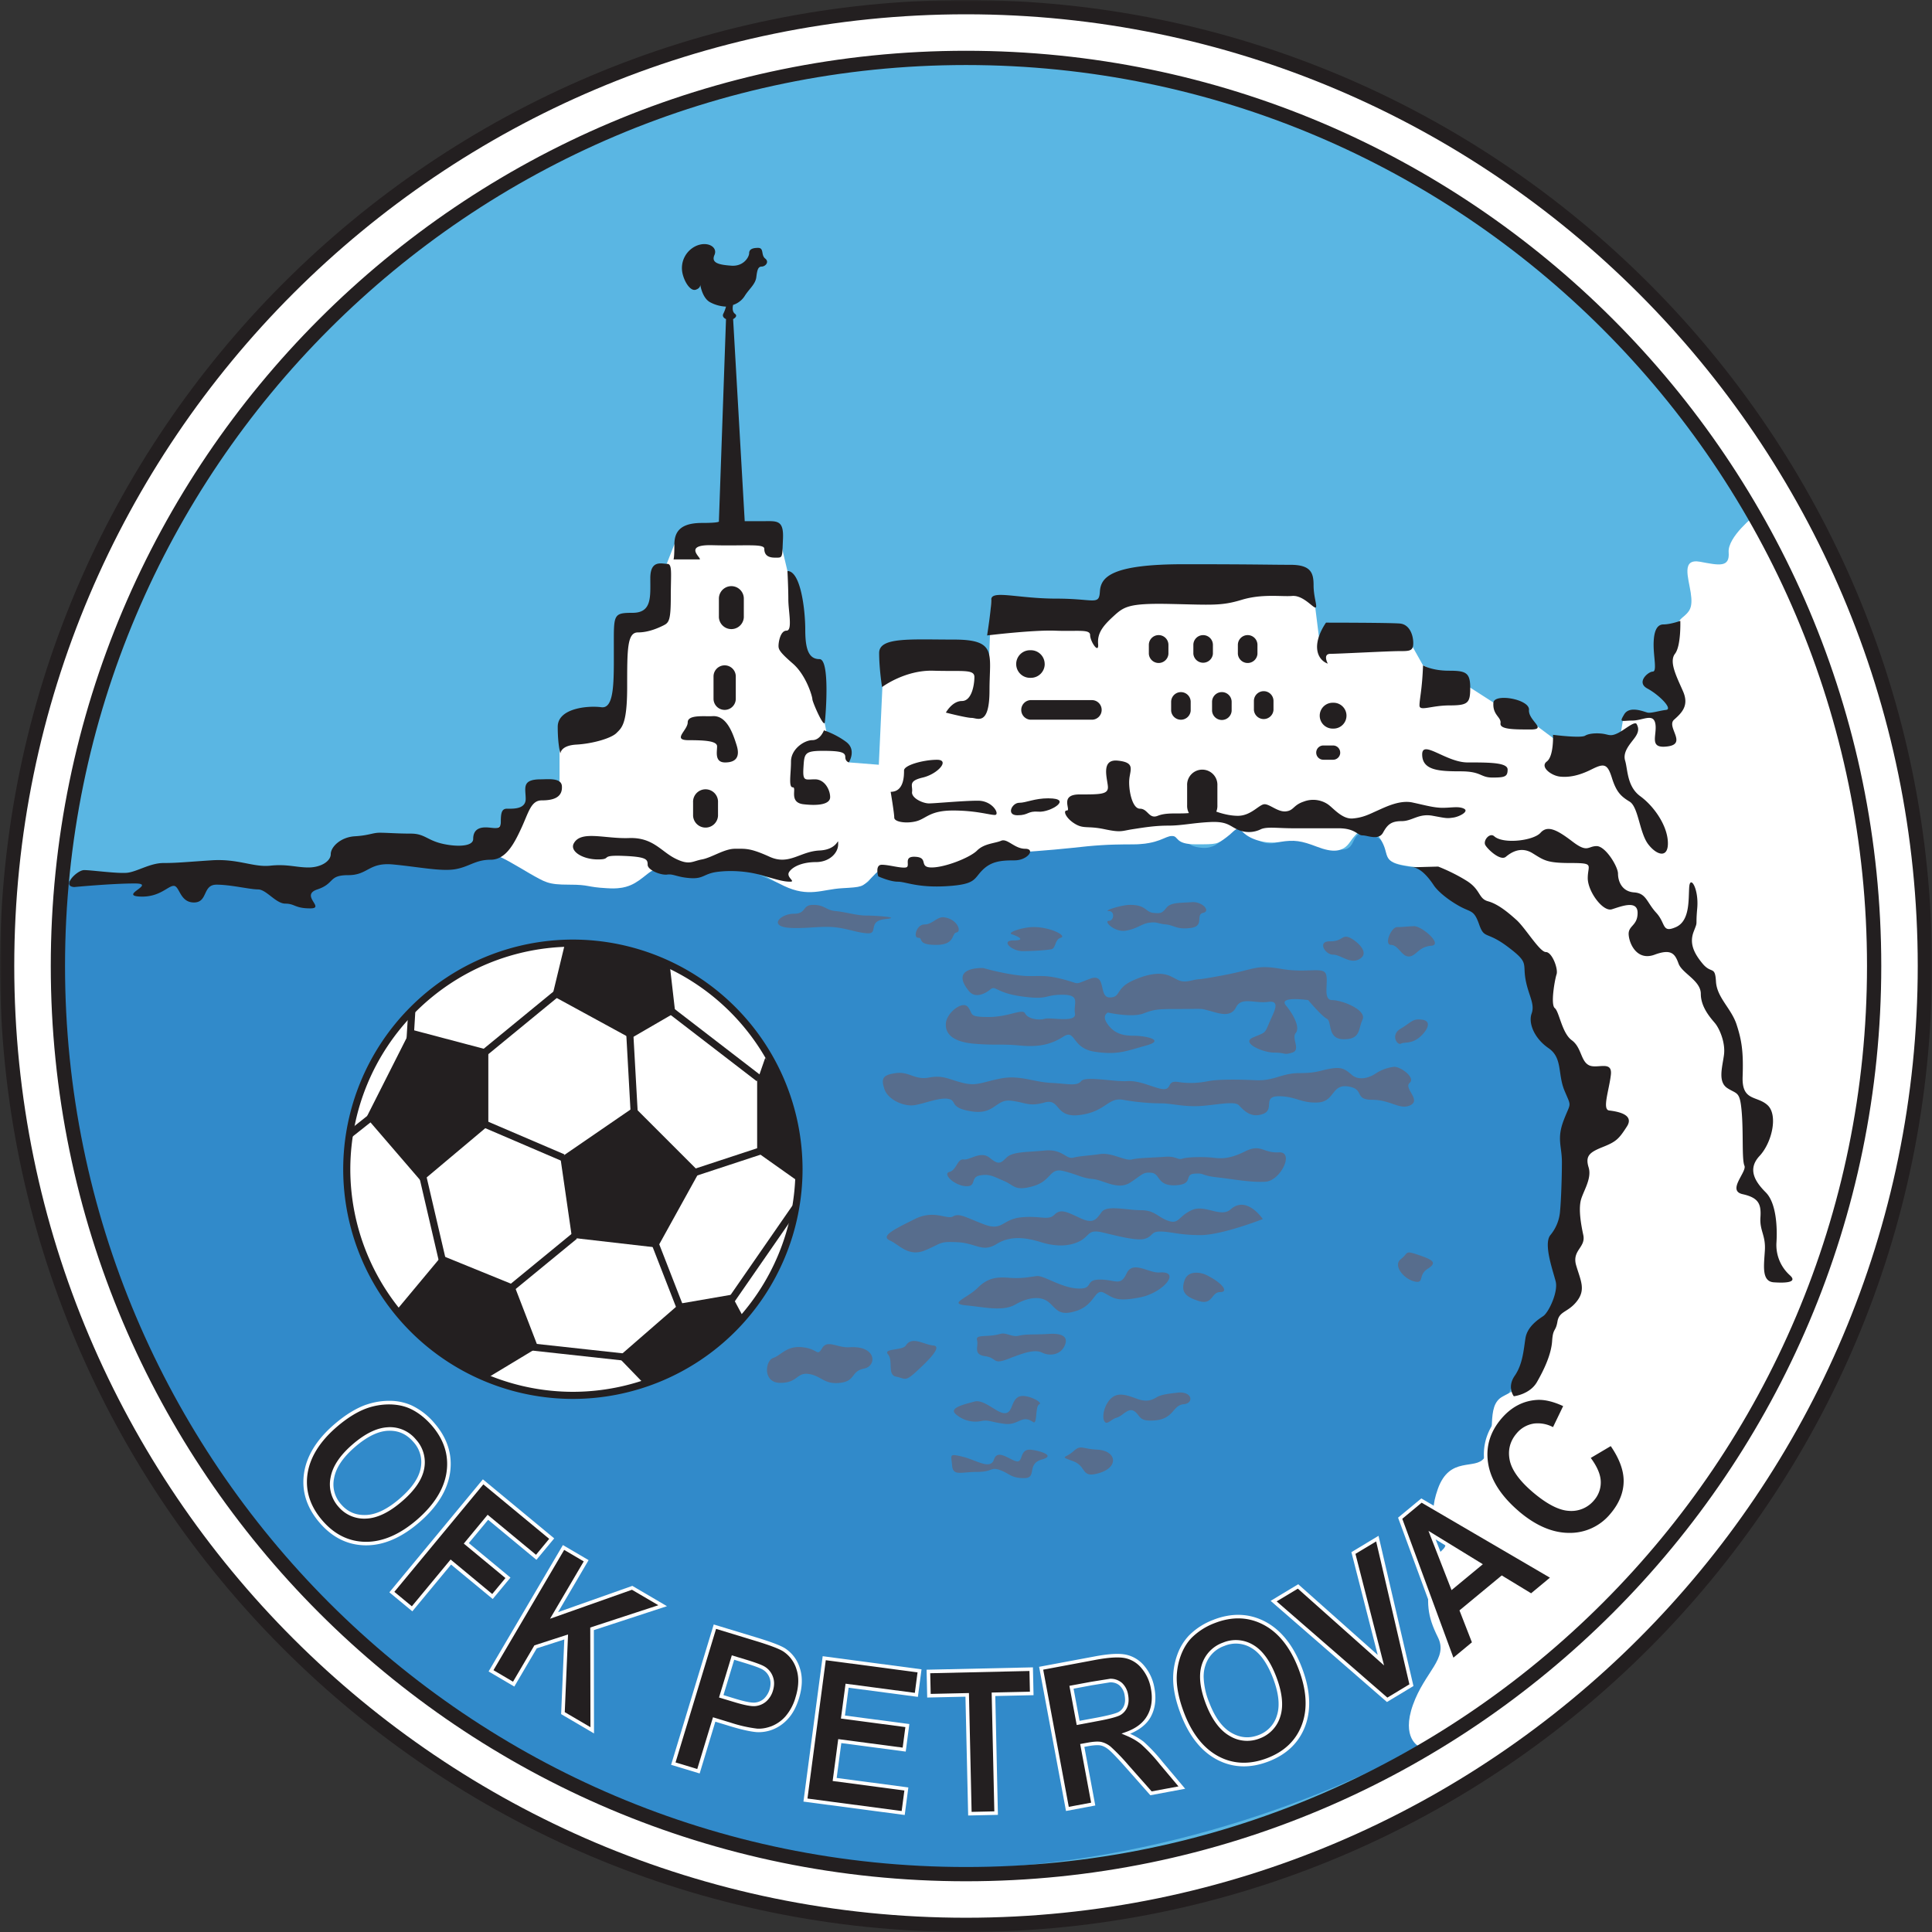 <svg xmlns="http://www.w3.org/2000/svg" width="500" height="500" fill="none"><rect width="100%" height="100%" fill="#333333" stroke="none"/><path fill="#fff" fill-rule="evenodd" d="M250 498.16c136.69 0 248.16-111.47 248.16-248.16S386.69 1.84 250 1.84 1.84 113.32 1.84 250 113.32 498.16 250 498.16" clip-rule="evenodd"/><path fill="#5ab6e3" fill-rule="evenodd" d="M250 485.02c129.39 0 235.02-105.63 235.02-235.02S379.4 14.98 250 14.98 14.98 120.62 14.98 250 120.62 485.02 250 485.02" clip-rule="evenodd"/><path fill="#318aca" fill-rule="evenodd" d="M367.2 451.97s-3.68-5.53 0-11.37c3.7-5.84 6.15-11.37 6.15-14.13s-.92-4.3-1.84-10.14c-.93-5.83 0-8.3.61-11.06s3.38-3.68 2.46-7.98c-.93-4.3-4.92-6.45-1.54-12.9s9.83-2.77 12.9-8c3.08-5.21 2.77-8.28 3.38-12.28.62-4 5.23-10.75 5.23-10.75s5.52-9.83 7.67-13.52 3.38-8.6 3.38-14.74-.92-15.67.62-24.27c1.53-8.6 6.14-8.3 3.69-15.97-2.46-7.68-6.46-12.29-8.6-18.13-2.16-5.83-3.08-13.82-6.15-19.35s-12.6-11.36-15.98-15.67c-3.37-4.3-8.6-6.45-15.97-7.67-7.37-1.24-1.84-5.84-8.3-8-6.44-2.14-2.76 4.93-8.9 3.7s-6.76-2.77-10.44-2.77c-3.7 0-6.45 2.76-10.14.3s-2.77-3.37-5.23-3.37c-2.45 0-3.68 5.83-8.9 5.53-5.22-.31-3.69-3.08-7.99-3.08s-3.69 2.16-10.14 2.16-6.14 0-12.6.3c-6.44.3-8.29 1.23-13.2 1.23s-15.36 5.22-22.42 6.45-16.6-4-18.74-.61c-2.15 3.38-.62 2.45-7.38 3.38s-9.83 1.53-16.9-.62-10.13-6.45-16.27-4.91c-6.14 1.53-10.75 1.84-12.9 1.23s-4.3 0-8.6 3.37-10.14.31-14.75.31-7.99-.3-11.06-1.84-4.6-3.38-7.99-4.92c-3.37-1.53-4.91-1.22-8.6-.6-3.68.6-8.29-.62-14.74-.93s-13.82-.3-15.36 1.23-4.3 5.22-9.52 5.53c-5.23.3-8.91 0-15.67-.31-6.76-.3-7.99-.3-13.82-.3s-21.81 1.22-21.81 1.22l-14.13.3S-3.86 332.79 92.27 422.79c125.34 117.35 274.94 29.19 274.94 29.19" clip-rule="evenodd"/><path fill="#fff" fill-rule="evenodd" d="M367.2 451.97s-4.6-2.15-1.53-10.76 9.22-11.97 6.45-17.5c-2.76-5.53-3.07-8.91-1.84-16.28s4.6-5.53 3.69-8.91c-.92-3.38-4.92-4.61-1.85-13.21s9.71-4.78 11.99-7.99c3.68-5.22 0-13.52 4.9-15.97 4.92-2.46 11.37-7.07 11.37-11.06s4.3-13.82 4.3-13.82l1.54-28.88 8.6-18.12-12.28-24.89-4.92-17.2-14.44-14.13s-8.9-7.99-17.2-8.9c-8.3-.93-6.45-2.47-7.99-5.84-1.53-3.38-4.3-4.92-4.3-4.92s-2.45 1.54-4.3 4.3c-1.84 2.77-4.6 2.77-8.6 1.23-4-1.53-5.84-1.84-9.52-1.23-3.69.62-7.68-.61-9.52-2.46-1.85-1.84-1.85-.6-4.3 1.23-2.46 1.85-2.46 1.85-8 1.85-5.52 0-4.3-2.16-6.14-2.16s-3.38 2.16-10.13 2.16-10.14.3-15.67.92c-5.53.61-14.75 1.23-14.75 1.23l-11.05 2.76-9.22 1.84s-6.76.31-10.75-.3c-4-.62-4.3.3-6.45 2.45s-2.15 2.16-7.37 2.46-8.6 2.46-15.06-.61c-6.45-3.07-7.68-4.92-11.67-5.53s-9.52.92-14.13.92c-4.6 0-6.45-.92-9.52 1.54-3.08 2.45-4.92 4-10.45 3.68-5.53-.3-4.3-.92-9.83-.92-5.52 0-6.14-.61-10.44-3.07s-6.15-3.69-8.6-4.6c-2.46-.93-3.69-3.7-3.69-3.7s4.91-3.68 8.3-6.76c3.38-3.07 7.67-6.14 7.98-7.06.3-.92 4-1.53 4-1.53v-9.84l13.2-7.98 3.38-21.81 9.53-6.15 1.23-9.52 2.38-6.06 27.1-2.23 2.16 9.14 4.6 19.43 2.77 8.29 2.76 14.13 5.53 4.6.23 3.08 7.76.61 1.23-26.72 24.57-.61 2.77-.93.54-14.51 28.64 4.07 7.06-7.37 41.48-2.77 6.45 6.45 1.53 12.3 22.73-2.47 3.84 6.84 12.21 5.76 6.69 4.3 10.44 5.53 4.92 3.68 16.58.31.93-5.53 10.13-1.23 3.07-3.07-2.76-13.52 4-5.83s-.93-1.23.91-2.77c1.85-1.53 2.77-2.45 2.16-6.45-.62-3.99-2.46-8.9 2.45-7.99 4.92.93 7.68 1.54 7.37-2.45s6.76-9.53 6.76-9.53 36.03 49 30.1 137.01c-8.6 127.8-117.03 181.55-117.03 181.55" clip-rule="evenodd"/><path fill="#231f20" fill-rule="evenodd" d="M19.16 229.57s9.84-.93 15.67-.93-4 3.07 1.23 3.38c5.22.31 7.37-2.76 8.9-2.76 1.55 0 1.55 4.3 5.23 4.3s2.15-4.61 5.84-4.61 8.6 1.23 10.75 1.23 4.6 3.68 7.07 3.68c2.45 0 2.45 1.23 6.45 1.23s-2.77-3.38 1.84-4.91c4.6-1.54 2.76-3.69 7.98-3.69s5.23-3.38 11.68-2.76c6.45.61 12.29 1.84 15.98 1.23 3.68-.62 5.22-2.46 9.21-2.46s6.14-4.3 7.99-8.3c1.84-3.99 2.45-7.06 5.22-7.06s5.43-.62 5.22-3.69c-.15-2.22-3.6-1.76-5.45-1.76-5.07 0-3.92 2.3-3.92 5.07 0 2.76-3.45 2.53-4.84 2.53s-1.6 1.15-1.6 3.46c0 2.3-1.85 1.38-3.93 1.38-2.07 0-3.22.92-3.22 3 0 2.07-4.6 2.07-8.3 1.15-3.68-.93-4.37-2.54-7.83-2.54s-6.22-.23-8.06-.23-2.77.7-6.45.92-6.22 2.77-6.22 4.61-2.54 3.46-5.76 3.46c-3.23 0-5.53-.93-9.91-.46-4.38.46-8.3-1.85-15.2-1.39-6.92.46-9 .7-12.45.7s-6.9 2.3-9.44 2.53-9.22-.7-11.06-.7c-1.85 0-5.92 4.16-2.62 4.38m173.34-69.8a3.23 3.23 0 0 1-6.45 0v-4.84a3.22 3.22 0 1 1 6.45 0zm126.25 24.19a2.54 2.54 0 0 1-5.07 0v-2.3a2.53 2.53 0 1 1 5.07 0zm10.83-.24a2.54 2.54 0 0 1-5.07 0v-2.3a2.53 2.53 0 1 1 5.07 0zm-21.43.24a2.54 2.54 0 0 1-5.06 0v-2.3a2.53 2.53 0 1 1 5.06 0zm17.28-14.75a2.54 2.54 0 0 1-5.07 0v-2.3a2.53 2.53 0 1 1 5.07 0zm-11.53 0a2.54 2.54 0 0 1-5.06 0v-2.3a2.53 2.53 0 1 1 5.06 0zm-11.51 0a2.54 2.54 0 0 1-5.07 0v-2.3a2.53 2.53 0 1 1 5.07 0zm46.08 16.02c0 1.84-1.5 3.34-3.34 3.34h-.24a3.34 3.34 0 0 1 0-6.69h.24c1.84 0 3.34 1.5 3.34 3.35m-1.62 9.55c0 1.02-.83 1.85-1.84 1.85h-2.53a1.84 1.84 0 0 1 0-3.69H345c1.01 0 1.84.82 1.84 1.84m-61.73-11.05c0 1.4-1.13 2.54-2.53 2.54h-15.9a2.54 2.54 0 0 1 0-5.07h15.9c1.4 0 2.53 1.13 2.53 2.53m29.95 24.65a3.92 3.92 0 1 1-7.83 0v-5.07a3.92 3.92 0 1 1 7.83 0zm28.11-47.23s16.59 0 19.12.23 3.46 3 3.46 5.07-.92 2.07-3.69 2.07c-2.76 0-15.66.7-17.74.7s-.69 2.53-.69 2.53-2.53-.7-2.76-3.92 2.3-6.68 2.3-6.68m25.11 11.06s2.3 1.38 6.68 1.38 5.53.46 5.53 4.38-.46 4.6-5.3 4.6-7.83 1.62-7.83 0c0-1.61.7-4.14.92-10.37m-.22 23.05c0-3.91 6.21 2.08 11.75 2.08 5.52 0 10.36 0 10.36 1.84s-.69 2.07-3.92 2.07-2.76-1.61-8.29-1.61-9.9-.23-9.9-4.38m18.43-13.36c.18-2.54 9.44-.92 9.21 1.84s4.84 5.07.46 5.07-8.06 0-7.83-1.61c.23-1.62-2.07-2.08-1.84-5.3" clip-rule="evenodd"/><path fill="#231f20" fill-rule="evenodd" d="M313.45 209.52s3.46 1.61 6.91 1.61 5.53-3 6.91-3c1.39 0 3.46 2.08 5.54 1.85 2.07-.23 1.84-1.61 4.6-2.53a6.8 6.8 0 0 1 6.22.69c1.38.92 3.69 3.91 6.45 3.68s4.38-1.15 6.46-2.07c2.07-.92 5.75-2.76 8.98-2.07s5.53 1.38 7.83 1.38 4.15-.46 5.53.23-1.15 2.07-2.76 2.3c-1.62.23-1.62.23-5.3-.46-3.69-.69-5.3 1.38-8.06 1.38s-3.7.93-4.84 3c-1.16 2.07-3.92.69-5.3.69s-1.85-1.84-6.22-1.84h-11.75c-3.92 0-6.68-.46-8.3.23a7 7 0 0 1-5.76.23c-2.3-.92-2.76-2.3-7.37-2.08-4.6.23-7.37.93-10.83.93s-6.22.46-9.21.92-3 .92-7.37 0-5.3 0-7.6-1.38c-2.31-1.39-3.23-3.46-2.08-3.46s-2.07-4.15 3.22-4.15 7.38 0 7.38-1.84-2.08-7.37 2.53-6.91 3.23 2.3 3 4.84c-.23 2.53.69 7.6 2.76 7.6s2.3 2.76 4.6 1.84c2.31-.92 5.08-.46 7.84-.69 2.77-.23 6-.92 6-.92m-43.09-37.67c0 1.97-1.6 3.57-3.58 3.57h-.23a3.57 3.57 0 0 1 0-7.14h.23c1.98 0 3.57 1.6 3.57 3.57m-79.94 8.99a2.88 2.88 0 0 1-5.76 0v-5.77a2.88 2.88 0 1 1 5.76 0zm13.37-33.07s.23 4.38.23 7.38 1.15 8.06-.46 8.06c-1.62 0-2.08 3-2.08 3.92s.24 1.6 3.7 4.6 5.06 8.53 5.06 9.22 3 7.6 3.22 5.99 1.39-16.36-1.38-16.36-3.68-2.53-3.68-7.6-1.16-15.2-4.61-15.2m-19.36 37.56c-2.07.13-6.45-.47-6.45 1.6s-4.15 4.62.23 4.62 7.37.23 7.37 1.6c0 1.4-.69 4.16 2.08 4.16 2.76 0 3.91-1.39 3-4.38-.93-3-2.54-7.83-6.23-7.6m1.39 25.79a3.23 3.23 0 0 1-6.45 0v-3.45a3.23 3.23 0 1 1 6.45 0zM145.04 195s0-2.07 4.14-2.3c4.15-.23 8.99-1.61 10.37-3 1.38-1.38 2.76-2.3 2.76-11.97s0-14.06 2.77-14.06c2.76 0 5.3-1.15 6.68-1.84s1.84-1.38 1.84-7.37.46-8.53-.92-8.53-4.38-1.15-4.38 3.69.46 8.98-4.6 8.98c-5.07 0-4.84.47-4.84 8.99s.23 15.9-3.23 15.44-11.29.23-11.29 5.06c0 4.84.7 6.91.7 6.91m42.85-112.42-1.84 52.3s.69.46-4.38.46-7.14 1.84-7.14 5.53c0 3.68-.23 3.91-.23 3.91h6.68c1.15 0-4.84-3.91 3.45-3.68 8.3.23 13.37-.46 13.37.92s.69 2.3 2.76 2.3 1.84.23 2.07-4.83c.24-5.07-1.6-4.61-5.3-4.61h-4.6l-3-52.3s1.39-.7.46-1.38c-.92-.7-.46-2.3-.46-2.3s1.85-.47 3-2.31 2.76-3 3-4.84c.22-1.84.45-2.76 1.38-2.76s2.07-1.16.92-2.08c-1.16-.92-.23-2.76-1.85-2.76-1.6 0-2.3.46-2.3 1.38s-1.38 3.46-4.6 3.23c-3.23-.23-5.3-.7-4.38-2.77s-1.85-3.69-4.84-2.3a6.3 6.3 0 0 0-3.46 6.9c.46 2.31 2.07 4.85 3.46 4.39 1.38-.46 1.15-1.39 1.15-1.39s.46 3.46 2.53 4.61a9.5 9.5 0 0 0 4.15 1.15s-.23.93-.7 1.85c-.45.92.7 1.38.7 1.38m25.34 106.44s-.92 2.53-3 2.53c-2.07 0-5.52 2.3-5.52 5.53 0 3.22-.7 6.68.46 6.68 1.15 0-1.16 3.92 2.76 4.38s6.91 0 6.91-1.84c0-1.85-1.38-4.61-3.91-4.61s-3.23.69-3-3 .23-4.37 5.07-4.37 5.76.46 5.76 1.6c0 1.16.92 1.39.92 1.39s2.07-3.23-.69-5.3c-2.77-2.07-5.76-3-5.76-3m-64.74 29.27c-1.09 2.03 2.3 4.14 6.22 4.14s.23-1.15 6.45-.92 6.45.92 6.45 2.3c0 1.39 3.45 2.77 5.07 2.54 1.61-.23 2.53.69 5.99.92 3.45.23 3.45-1.15 6.91-1.61s7.83-.23 11.75.92 5.53 1.61 7.14 1.61-1.15-1.15-.23-2.53c.92-1.39 3.46-2.54 6.91-2.54s5.76-2.3 5.76-4.6.23 1.38-4.84 1.6c-5.06.24-7.83 3.92-12.9 1.62s-6.22-2.07-8.98-2.07-6 2.3-8.53 2.76-3.22 1.61-6.9-.23c-3.7-1.84-5.77-5.53-11.99-5.3s-12.44-2.07-14.28 1.39m78.8 8.52s-.93-3 .92-3c1.84 0 4.83.93 6.22.7s-.92-3 2.53-2.76c3.46.22.7 2.76 4.15 2.76s9.9-2.53 11.75-4.38c1.84-1.84 4.6-1.84 6.22-2.53 1.61-.7 3.46 2.07 6.22 2.07s.7 3-2.76 3-6 .23-8.3 2.53-1.61 3.69-9.22 4.15c-7.6.46-10.6-1.16-12.67-1.16s-5.06-1.38-5.06-1.38m3.21-21.88s.93 5.53.93 6.68 3.22 1.61 5.76.92 3.46-2.76 9.44-2.76c6 0 9.45 1.15 10.83 1.15s-.46-3.69-4.37-3.69-11.06.7-12.68.7c-1.6 0-4.6-1.39-4.37-3s-1.16-2.77 2.76-3.69 7.14-4.6 3.69-4.6c-3.46 0-8.53 1.38-8.53 2.76s0 5.53-3.45 5.53m-2.23-27.11s5.92-4.46 13.29-4.23 10.6-.46 10.6 1.62c0 2.07-.7 6.22-3.23 6.22s-4.15 3-4.15 3 5.3 1.37 6.69 1.37c1.38 0 4.6 2.3 4.6-7.14s2.08-13.13-9.21-13.13-19.35-.7-19.35 3.46c0 4.14.75 8.83.75 8.83m27.19-13.36s11.91-1.46 17.67-1.23 8.99-.47 8.99 1.15 2.3 5.07 2.07 2.3c-.23-2.76 1.15-4.6 3.92-7.14 2.76-2.53 3.91-3.46 14.74-3.23s13.2.54 18.5-1.07 10.3-.77 13.07-1 5.3 3 5.99 3-.46-2.54-.46-5.76c0-3.23-.7-5.3-6-5.3s-8.68-.15-27.57-.15-21.5 3.37-21.73 7.06-1.38 1.84-11.29 1.84-16.82-2.3-16.82.23c0 2.54-1.08 9.3-1.08 9.3m179.4-3.77s-2.53.92-4.37.92-2.54 2.08-2.54 5.3c0 3.23.92 6.91-.23 6.91s-4.38 2.77-1.38 4.38 6.68 5.3 4.84 5.53c-1.85.23-3.92.92-4.84.69s-4.61-1.84-6 .46c-1.37 2.3-.68 1.61 2.08 1.61s5.53-2.07 6 .93c.45 2.99-1.85 6.45 3.22 5.75 5.06-.69-.46-5.06 1.6-6.9 2.08-1.85 3.93-3.7 2.31-7.38-1.61-3.69-3.68-7.6-2.07-9.68 1.61-2.07 1.38-8.52 1.38-8.52" clip-rule="evenodd"/><path fill="#231f20" fill-rule="evenodd" d="M401.92 190.17s7.14.92 8.3.23c1.15-.7 3.45-.7 4.83-.47 1.38.24 1.84.7 3.69-.22 1.84-.93 4.38-3.23 4.84-2.3.46.91.69 1.83-.46 3.45-1.16 1.61-3.23 3.68-2.54 5.99.7 2.3.46 6.68 3.92 9.21s6.91 7.38 7.14 11.75-2.76 3.69-5.07.7c-2.3-3-2.53-9.68-4.84-11.06-2.3-1.39-3.45-2.54-4.6-6.23-1.16-3.68-2.08-3.68-5.3-2.07-3.23 1.61-5.76 2.07-8.07 1.84-2.3-.23-5.3-2.53-3.45-3.91s1.61-6.91 1.61-6.91m-15.2 26.27c-1.2-1.09-3 1.15-2.3 2.3.68 1.15 3.9 4.15 5.29 3 1.38-1.16 3.92-2.77 6.91-.93 3 1.85 3.69 2.54 9.9 2.54 6.23 0 4.39.46 4.39 3.91s3.91 8.76 6.22 8.07c2.3-.7 6.68-2.54 6.68.92s-2.54 3.22-2.3 5.76c.23 2.53 2.3 6.68 6.68 5.07 4.37-1.62 5.3-.23 6.22 2.3s5.76 4.38 5.76 7.83 2.53 6.23 3.68 7.6c1.15 1.39 2.77 5.07 2.3 8.3-.45 3.23-1.6 6.91.93 8.52 2.53 1.62 3.22.7 3.68 6.23.46 5.52 0 12.2.7 13.82.69 1.61-4.61 6.45-.47 7.37s4.84 2.54 4.61 6 1.38 4.6 1.15 8.52-.92 8.06 2.3 8.29c3.23.23 6.23 0 4.15-1.84a10.5 10.5 0 0 1-3.45-8.53c.23-3.68 0-10.13-2.77-12.9-2.76-2.76-4.83-5.99-1.6-9.44 3.22-3.46 4.83-10.6 2.06-13.14-2.76-2.53-6.68-.92-6.45-7.37s-.23-9.45-1.6-13.6c-1.4-4.14-5.08-6.9-5.3-11.05-.24-4.15-1.16-1.84-3.46-4.6-2.3-2.77-3.46-5.3-2.3-8.3 1.15-3 .45-.93.91-6 .46-5.06-1.84-8.75-2.07-5.52-.23 3.22.23 8.75-3.46 10.37-3.68 1.6-2.53-.93-5.06-3.7-2.54-2.76-2.54-5.06-5.76-5.29-3.23-.23-4.15-3-4.15-4.84s-3.23-7.14-5.53-7.14-2.3 1.84-6.22-1.15-6.45-4.38-8.3-2.3c-1.84 2.07-9.67 2.99-11.98.91m-14.51 7.84s3.69 1.38 7.37 3.68 3 4.61 5.53 5.3c2.54.7 5.07 2.77 7.37 4.84s6 8.3 7.6 8.3c1.62 0 3.23 4.37 2.77 5.75-.46 1.39-1.61 7.84-.46 8.76s1.84 6.45 4.38 8.3c2.53 1.84 2.3 5.3 4.38 6.44 2.07 1.16 6.22-1.38 5.75 2.54-.45 3.91-2.3 8.98-.45 9.21s6.68.92 4.6 4.15c-2.07 3.22-2.76 3.92-6.22 5.3s-4.6 2.3-3.68 5.3-1.62 6.45-2.08 8.75 0 5.53.7 8.76c.68 3.22-3 3.91-1.85 7.83s2.53 6.22.23 9.22-4.6 2.53-5.07 5.3c-.46 2.76-1.15 1.6-1.38 5.06s-2.07 7.38-3.92 10.6c-1.84 3.23-5.99 3.69-5.99 3.69s-1.84-2.3.23-5.3 2.3-6.68 2.77-9.68c.46-3 3.22-4.84 4.6-5.76 1.39-.92 3.92-6.22 3.23-8.98s-3.22-9.68-1.38-11.98a11 11 0 0 0 2.53-6.45c.23-2.3.46-8.3.46-12.44 0-4.15-1.38-6 .46-10.83 1.85-4.84 2.08-3.23.24-7.6-1.85-4.38-.47-8.53-4.15-11.06s-5.3-6.46-4.38-8.99-.92-4.84-1.61-8.98.92-4.15-4.61-8.3-5.99-1.84-7.37-5.76-2.08-3-5.3-4.84c-3.23-1.84-5.53-3.91-6.45-5.3s-3.23-4.6-5.53-4.6 6.68-.23 6.68-.23" clip-rule="evenodd"/><path fill="#576d8d" fill-rule="evenodd" d="M204.93 240.16c3.92.14 7.15-.46 10.6-.23 3.46.23 6.68 1.61 9.22 1.61 2.53 0-.23-3.22 4.38-3.68 4.6-.46-2.77-.92-5.07-.92s-5.3-.93-7.84-1.16c-2.53-.23-2.76-1.6-5.76-1.6s-1.6 2.3-5.06 2.3-6.92 3.45-.47 3.68m39.4-2.76c-1.83-.24-3 1.85-5.07 1.85s-3 3.45-1.61 3.45c1.38 0-.46 1.84 4.6 1.84 5.08 0 3.92-2.99 5.3-3.22 1.39-.23.24-3.46-3.22-3.92m23.74 2.53c-3-.16-7.6 1.39-6.23 1.85 1.39.46 3.92 1.6.47 1.6s-.47 2.77 2.3 2.77 5.99-.23 7.37-.46.92-2.53 2.54-3c1.6-.45-2.08-2.53-6.45-2.76m24.41-5.75c-2.3 0-7.14 1.6-5.53 1.6 1.62 0 1.38 2.54 0 2.54s1.38 3 4.38 2.54c3-.47 4.15-1.85 6.22-2.08s1.84.23 4.15.46c2.3.23 2.76 1.39 6.45.92 3.68-.46 1.15-3.45 3.22-3.91s-.23-3-3-2.77c-2.76.23-5.29 0-6.44 1.39-1.15 1.38-1.38 1.6-3.46 1.38-2.07-.23-1.84-2.07-5.99-2.07m73.5 5.52c-1.18 0-2.77.23-4.38.23s-3.46 4.61-1.61 4.61 2.76 3 4.6 3c1.85 0 2.54-2.54 5.77-2.77s-2.3-5.07-4.38-5.07m-17.28 2.76c-1.59-.26-1.38 1.16-4.6 1.16-3.23 0-1.16 3.45.92 3.45 2.07 0 4.6 2.77 7.14.92 2.53-1.84-2.08-5.3-3.46-5.53m11.97 33.64c-2.05.3-3.45.93-4.84 1.85s-4.14 1.84-5.98.23-2.77-2.07-5.53-1.61-3.46 1.15-8.07 1.15c-4.6 0-6.45 2.07-11.29 1.84s-9.9-.23-12.2.23c-2.31.46-4.85.7-7.84.23s-1.61 1.85-3.69 1.85c-2.07 0-5.99-2.3-9.44-2.08-3.46.23-10.83-1.38-11.98 0s-3.23.7-7.84.46-8.06-2.07-12.9-1.15-6.22 2.07-9.9 1.15c-3.7-.92-5.07-2.07-8.76-1.38-3.69.7-5.07-1.61-8.53-1.15s-3.91 1.38-2.99 4.15c.92 2.76 5.07 4.6 7.83 4.14 2.77-.46 6.45-2.07 8.76-1.61s0 2.3 5.99 3.23c5.99.92 6.22-3.23 10.14-2.77 3.91.46 4.6 1.61 8.75.46s2.53 4.15 9.22 3.23c6.68-.92 7.14-4.61 11.06-3.92 3.91.7 7.37.92 9.9.92s5.76.92 9.9.7c4.16-.24 9-1.39 10.14-.24 1.16 1.16 3 3.46 6.23 2.3 3.22-1.14-.23-4.6 4.14-4.6s5.76 1.84 10.14 1.61 3.46-4.84 7.83-4.14c4.38.69 1.39 3.45 6.22 3.45s7.15 2.76 9.91 1.38-1.84-4.37-.23-5.76-2.53-4.37-4.15-4.14m-106.2-25.58c3.22.92 8.52 2.08 11.98 2.08 3.45 0 4.6-.23 8.98.92s2.3 1.38 6.68-.23c4.38-1.62 2.08 4.84 5.07 4.84s1.38-2.3 6-4.38c4.6-2.07 7.6-2.07 9.67-1.15s2.53 1.84 5.53 1.15-.23.23 8.3-1.38c8.52-1.62 8.29-2.77 14.97-1.62 6.68 1.16 10.83-.69 11.52 1.39.69 2.07-.93 6.68 1.61 6.68 2.53 0 8.99 2.53 7.83 5.06-1.15 2.54-.46 5.07-4.84 5.07s-2.99-4.6-4.37-5.3c-1.38-.69-4.84-4.83-4.84-4.83s-7.83-1.15-5.76 1.38 3.69 5.76 2.53 7.14c-1.15 1.38 1.39 4.38-.92 5.07-2.3.7-1.61 0-4.6 0-3 0-8.76-2.54-5.54-3.92 3.23-1.38 3-.92 4.15-3.68s3.23-6-.23-5.53-6.91-1.39-8.3 1.38c-1.37 2.76-4.37 1.61-6.9.92s-1.62-.46-7.38-.46-6.68 0-9.67 1.15c-3 1.16-9.22-.23-9.22-.23s-1.61.7-.23 2.77 3.23 3.22 6.68 3.22c3.46 0 8.53 1.15 3.46 2.54-5.07 1.38-7.37 2.53-13.36 1.6-6-.91-4.84-5.98-8.07-3.9-3.22 2.07-6.45 2.76-11.29 2.3s-6.22 0-11.75-.46-7.6-2.54-7.37-5.3c.23-2.77 4.38-6 5.76-4.15s0 2.53 5.3 2.53 8.75-2.3 9.45-.92c.69 1.39 3.45 1.85 5.06 1.39 1.62-.47 8.3 1.15 7.84-1.39-.46-2.53 1.61-4.84-3.23-4.84s-3.45 1.39-10.37.46c-6.9-.92-6.9-2.99-8.29-1.84s-3.95 2.39-5.53.46c-5.3-6.45 3.69-5.99 3.69-5.99m113.58 13.37c-2.5-.37-2.76.68-5.53 2.3-2.76 1.6-.92 4.37 0 3.91s2.3 0 4.15-1.15c1.84-1.15 4.6-4.6 1.38-5.07m-1.15 60.82c-3.46-1.15-2.3-.46-4.38 1.16-2.07 1.6.7 5.06 3.46 5.75s.92-1.6 3.45-3.22c2.54-1.61 1.62-2.3-2.53-3.69m-117.5-24.64c-1.66-.24-1.84 2.76-3.69 3.22s1.16 3.46 4.15 3.69 1.15-2.3 3.69-2.77c2.53-.46 3.45.23 6.22 1.39 2.76 1.15 2.76 2.76 7.6 1.38s4.15-4.84 7.83-3.92c3.7.92 4.84 1.84 7.6 2.07 2.77.24 6.46 3 9.68.93 3.23-2.08 3.23-2.77 5.53-2.54s1.38 3.46 6.22 3.23 2.08-2.77 4.84-3c2.77-.23 1.61.46 5.76.93 4.15.45 8.76 1.38 12.67 1.15s7.6-7.84 3.46-7.6c-4.15.22-4.6-2.31-8.76-.24-4.14 2.08-6.45 1.85-8.29 1.62s-6.45-.23-7.83.23c-1.39.46-1.62-.7-4.61-.46s-6.68.23-8.53.69-5.06-1.85-8.29-1.39-5.07.46-6.91.93c-1.84.46-2.77-2.3-7.37-1.85-4.61.46-8.3.23-9.91 1.85-1.61 1.6-2.07 1.84-4.38 0-2.3-1.85-5.07.69-6.68.46m69.12 12.89c-2.61 2.32-6.69-1.38-10.14.24-3.46 1.6-3.23 3.68-6 2.76-2.76-.92-3.45-2.76-7.13-2.76-3.69 0-8.76-1.39-10.14.46s-2.07 3.22-5.53 1.6c-3.45-1.6-5.07-2.53-6.68-.91s-3.46.23-8.52.69c-5.07.46-4.84 3.68-9.68 1.84s-6.45-3-8.06-2.07c-1.62.92-4.84-1.85-9.91.69-5.07 2.53-8.99 4.38-6.45 5.53 2.53 1.15 4.84 4.38 9.21 2.53 4.38-1.84 3.46-2.3 8.3-2.07s6.45 2.76 10.13.46 7.84-1.61 11.52-.46c3.69 1.15 7.14 1.15 9.91-.23 2.76-1.38 2.07-3.23 5.99-2.3 3.92.92 8.99 2.3 11.06 1.6 2.07-.68 1.38-1.84 3.92-1.84 2.53 0 4.83.93 10.36.93s16.13-4.15 16.13-4.15-4.15-6.22-8.3-2.54m-6.21 17.06c-1.5-.75-4.84-1.38-5.76 1.38-.93 2.77 0 4.15 3.68 5.3s3.23-2.3 5.53-2.3.7-2.3-3.45-4.38m-12.22-.7c-2.76.22-6.91-3.22-8.52.24-1.62 3.45-2.77 1.6-6.91 1.6s-1.39 2.54-5.76 2.31-8.76-3.45-10.6-3.22c-1.85.23-3.92.69-6.91.46s-5.53-.23-8.3 2.53c-2.76 2.77-7.83 4.15-3 4.6 4.85.47 9.45 1.62 12.68-.22 3.22-1.85 6.45-2.3 8.52-.7 2.08 1.62 2.54 3.92 7.38 2.31s4.6-5.99 7.14-4.6c2.53 1.38 3.22 2.3 9.21 1.14 6-1.15 10.83-6.9 5.07-6.45m-80.18 19.35c-3.21.22-5.75-2.07-7.13.23-1.39 2.3-.93.23-5.07-.23s-5.53 2.08-7.6 2.77c-2.08.69-2.77 6.45 1.84 6.45 4.6 0 4.15-2.76 7.37-2.3 3.23.46 3.92 2.76 8.06 2.3s2.77-3 6.22-3.69c3.46-.69 3.23-5.99-3.68-5.53m14.51-.45c-.87 1.36-5.99.69-4.6 2.3 1.38 1.62-.24 5.3 2.07 5.76s2.3 1.38 5.07-1.15c2.76-2.53 7.14-6.68 4.6-6.91-2.53-.23-5.53-2.54-7.14 0m24.43-3c-3.4.97-6.45 0-6 1.61.47 1.62-1.14 3.69 2.08 4.15 3.23.46 1.84 2.3 6 .7 4.14-1.62 6.9-2.54 8.75-1.62s4.6.69 5.76-1.61c1.15-2.3-.23-3.46-3.92-3.23s-5.99 0-7.83.46c-1.85.46-3.23-.92-4.84-.46m45.85 15.21c-1.97.23-4.15.46-5.3 1.15-1.16.7-2.54 1.38-5.07.46s-4.84-1.84-6.69-.23c-1.84 1.61-2.53 4.84-1.84 5.99.7 1.15 1.62-.46 3.23-.92s3-2.77 4.6-1.61c1.62 1.15.93 2.76 5.54 2.3 4.6-.46 4.37-3.92 7.14-4.15s2.3-3.45-1.62-3m-20.73 14.75c-4.15-.2-4.15-1.38-6.22.46-2.07 1.85-3.69 1.16 0 2.54s1.84 4.6 6.91 3c5.07-1.62 4.15-5.77-.69-6m-16.59-7.14c1.15.8.46-4.15 1.61-4.6 1.15-.47-3.68-3-5.53-1.85-1.84 1.15-1.38 4.15-3.45 4.15s-5.3-3.7-7.84-3c-2.53.7-6.68 1.61-4.84 3.23a7.7 7.7 0 0 0 6.46 1.84c2.07-.46 2.53.23 6.22.69s4.37-2.53 7.37-.46m-.92 7.14c-2.63 0-1.61 3.46-3.45 3-1.85-.46-4.84-3.23-5.76-.46-.93 2.76-4.38.23-8.07-.7-3.68-.92-3-.46-2.76 2.3.23 2.77 2.3 1.62 6.45 1.62s3.45-1.38 5.99-.46c2.53.92 2.76 2.07 6.22 2.07s.46-3.68 4.6-4.83c4.15-1.16-1.84-2.54-3.22-2.54" clip-rule="evenodd"/><mask id="a" width="500" height="500" x="0" y="0" maskUnits="userSpaceOnUse" style="mask-type:luminance"><path fill="#fff" d="M0 0h500v500H0z"/></mask><g mask="url(#a)"><path fill="#231f20" fill-rule="evenodd" d="M0 250c0 137.85 112.15 250 250 250s250-112.15 250-250S387.85 0 250 0 0 112.15 0 250m3.69 0C3.69 114.18 114.19 3.7 250 3.7S496.31 114.19 496.31 250s-110.5 246.31-246.3 246.31c-135.83 0-246.32-110.49-246.32-246.3" clip-rule="evenodd"/></g><path fill="#231f20" fill-rule="evenodd" d="M13.14 250c0 130.6 106.26 236.87 236.86 236.87S486.87 380.6 486.87 250 380.6 13.14 250 13.14 13.14 119.4 13.14 250m3.69 0c0-128.57 104.6-233.17 233.17-233.17S483.18 121.43 483.18 250 378.58 483.18 250 483.18c-128.57 0-233.17-104.6-233.17-233.18" clip-rule="evenodd"/><path fill="#231f20" d="M86.74 369.02q4.3-3.71 8.21-5.07 2.9-.99 5.9-.96 3 .02 5.39 1.1 3.16 1.41 5.86 4.52 4.86 5.62 3.94 12.34-.93 6.7-7.79 12.65-6.8 5.88-13.54 5.86-6.75-.03-11.6-5.63-4.92-5.69-4-12.34.93-6.66 7.63-12.47m4.8 5.15q-4.8 4.13-5.52 8.26a8.2 8.2 0 0 0 1.91 7.2 8.2 8.2 0 0 0 6.82 2.92q4.14-.15 9.04-4.38 4.83-4.2 5.55-8.17a8.2 8.2 0 0 0-2.02-7.14 8.3 8.3 0 0 0-6.84-3.04q-4.1.15-8.95 4.35"/><path fill="#fff" d="M94.8 363.52q-4 1.4-8.36 5.16c-4.54 3.93-7.15 8.22-7.78 12.75-.63 4.56.75 8.83 4.1 12.7 3.31 3.83 7.33 5.78 11.94 5.8s9.25-2 13.85-5.98c4.64-4.01 7.31-8.37 7.94-12.93.64-4.6-.73-8.87-4.05-12.7a17.5 17.5 0 0 0-6.02-4.65 14 14 0 0 0-5.56-1.14q-3.09-.02-6.06 1m-.1 35.49c-4.33-.02-8.11-1.86-11.24-5.48-3.17-3.66-4.48-7.7-3.89-11.97.6-4.3 3.11-8.4 7.47-12.19 2.8-2.42 5.52-4.1 8.06-4.98q2.82-.96 5.75-.94 2.9.04 5.2 1.06 3.06 1.39 5.7 4.4c3.14 3.64 4.43 7.66 3.83 11.98-.6 4.34-3.17 8.5-7.63 12.37-4.43 3.83-8.88 5.76-13.24 5.75"/><path fill="#fff" d="M100.46 369.37q-4.26.16-9.23 4.45-4.9 4.25-5.67 8.53a8.7 8.7 0 0 0 2.02 7.58 8.7 8.7 0 0 0 7.17 3.08c2.86-.1 6-1.61 9.33-4.5 3.3-2.84 5.21-5.68 5.7-8.42a8.7 8.7 0 0 0-2.12-7.53 8.7 8.7 0 0 0-7.2-3.2m.03.92c2.6-.1 4.72.85 6.47 2.87a7.7 7.7 0 0 1 1.92 6.76q-.7 3.83-5.4 7.9-4.77 4.12-8.76 4.27c-2.65.1-4.75-.8-6.44-2.76a7.7 7.7 0 0 1-1.81-6.81q.72-3.98 5.36-8 4.73-4.09 8.66-4.23"/><path fill="#231f20" d="m101.41 412.03 23.62-28.53 17.75 14.7-4 4.83-12.52-10.36-5.58 6.74 10.78 8.93-4 4.83-10.78-8.92-10.03 12.1z"/><path fill="#fff" d="m124.68 383.2-23.91 28.89 5.94 4.92 10.03-12.1 10.78 8.91 4.59-5.54-10.78-8.93 5-6.03 12.5 10.36 4.6-5.55-18.46-15.28zm.41.95c.67.55 16.37 13.56 17.04 14.1l-3.41 4.13-12.52-10.36-6.17 7.46 10.78 8.92-3.42 4.13-10.77-8.93-10.03 12.11-4.53-3.74z"/><path fill="#231f20" d="m127.08 432.41 18.77-31.93 5.86 3.45-8.32 14.14 20.22-7.15 7.88 4.64-18.27 5.98.05 26.27-7.58-4.45.83-19.71-7.91 2.56-5.68 9.64z"/><path fill="#fff" d="m145.45 400.25-19 32.32 6.65 3.91 5.81-9.89 7.13-2.3-.82 19.32 8.51 5-.04-26.74 18.92-6.19-8.96-5.26-19.22 6.8 7.9-13.46-6.65-3.9zm.56.86 5.06 2.98-8.72 14.84 21.2-7.5 6.83 4-17.62 5.77.05 25.8-6.65-3.9.85-20.1-8.71 2.82-5.53 9.4-5.06-2.98z"/><path fill="#231f20" d="m174.26 456.42 10.76-35.44 10.42 3.17q5.92 1.8 7.56 2.88a9 9 0 0 1 3.58 4.87q1.05 3.23-.23 7.45a13 13 0 0 1-2.74 5.16 10 10 0 0 1-3.79 2.66 9 9 0 0 1-3.88.65 35 35 0 0 1-6.88-1.53l-4.23-1.29-4.07 13.4zm15.44-27.46L186.65 439l3.54 1.07q3.83 1.16 5.28 1 1.47-.15 2.55-1.12a5.3 5.3 0 0 0 1.57-2.53q.6-1.92-.06-3.5a4.6 4.6 0 0 0-2.12-2.35q-1.09-.6-4.59-1.65z"/><path fill="#fff" d="m184.58 420.85-10.9 35.88 7.39 2.24 4.06-13.4 3.8 1.16c2.95.9 5.3 1.42 6.97 1.55a10 10 0 0 0 4.08-.68 10.4 10.4 0 0 0 3.96-2.78q1.82-1.98 2.85-5.33 1.32-4.37.22-7.74a9.3 9.3 0 0 0-3.76-5.11c-1.14-.75-3.65-1.71-7.68-2.93l-10.86-3.3zm.74.7 9.98 3.04c3.89 1.18 6.4 2.13 7.44 2.82a8.4 8.4 0 0 1 3.4 4.63q.45 1.38.45 2.97 0 1.97-.69 4.2a13 13 0 0 1-2.63 4.99 9.5 9.5 0 0 1-3.61 2.54q-1.96.73-3.69.63a35 35 0 0 1-6.78-1.52l-4.67-1.42-4.07 13.39c-.7-.22-4.9-1.5-5.62-1.7z"/><path fill="#fff" d="m189.26 428.84-3.18 10.47 3.98 1.2c2.64.8 4.43 1.14 5.47 1.02a5 5 0 0 0 2.8-1.23 6 6 0 0 0 1.7-2.74q.64-2.08-.07-3.8a5 5 0 0 0-2.33-2.59q-1.14-.61-4.67-1.69l-3.57-1.08zm.75.7 2.68.82q3.44 1.05 4.5 1.62a4.1 4.1 0 0 1 2.22 3.7 5.6 5.6 0 0 1-1.69 3.93q-.97.86-2.3 1.01-1.36.15-5.09-.98l-3.1-.95z"/><path fill="#231f20" d="m208.45 465.86 4.86-36.71 24.66 3.27-.82 6.22-17.93-2.37-1.07 8.1 16.67 2.21-.82 6.22-16.68-2.2-1.31 9.93 18.55 2.46-.82 6.22z"/><path fill="#fff" d="m212.85 429.08-4.92 37.17 26.21 3.47.94-7.13-18.55-2.46 1.2-9.02 16.67 2.2.94-7.13s-15.8-2.1-16.67-2.2l.95-7.2 17.93 2.37.94-7.13-25.58-3.4zm.86.58 23.75 3.15-.7 5.3c-.87-.1-17.93-2.37-17.93-2.37l-1.2 9.02 16.68 2.21-.7 5.31-16.68-2.2-1.44 10.84 18.56 2.46-.7 5.31-24.38-3.23z"/><path fill="#231f20" d="m251 469.39-.69-30.75-9.9.22-.14-6.28 26.6-.6.14 6.28-9.9.22.69 30.75z"/><path fill="#fff" d="m266.86 431.52-27.06.6.16 7.2 9.9-.22.7 30.75 7.7-.17-.68-30.75 9.9-.22-.16-7.2zm-.44.93.12 5.36-9.9.22.69 30.75-5.88.13-.69-30.75-9.9.22-.12-5.35z"/><path fill="#231f20" d="m276.25 468.14-6.79-36.4 14-2.62q5.3-.98 7.86-.45a8 8 0 0 1 4.49 2.78q1.9 2.25 2.5 5.48.77 4.1-.9 7.18-1.68 3.08-5.87 4.58a16 16 0 0 1 4.11 2.38q1.7 1.4 4.87 5.2l5.34 6.35-7.98 1.49-6.22-7.05a52 52 0 0 0-4.5-4.67q-1.15-.93-2.29-1.14-1.13-.2-3.42.22l-1.35.25 2.83 15.17zM279 445.9l4.9-.91q4.75-.9 5.86-1.56a3.7 3.7 0 0 0 1.56-1.88 5 5 0 0 0 .17-2.86 4.7 4.7 0 0 0-1.44-2.8 4 4 0 0 0-2.75-.96q-.84.02-4.86.77l-5.16.97z"/><path fill="#fff" d="m283.38 428.67-14.46 2.7 6.96 37.31 7.58-1.42-2.83-15.17.9-.17q2.2-.4 3.26-.21 1.01.19 2.07 1.04 1.14.9 4.45 4.62l6.4 7.24 9.01-1.68-5.85-6.95a43 43 0 0 0-4.93-5.26 17 17 0 0 0-3.47-2.02c2.43-1.03 4.3-2.45 5.34-4.37q1.2-2.22 1.2-4.94 0-1.23-.25-2.55a12 12 0 0 0-2.6-5.69 8.4 8.4 0 0 0-4.75-2.92c-1.79-.38-4.42-.23-8.04.44m.16.9c3.45-.64 6.04-.79 7.69-.44a7.5 7.5 0 0 1 4.22 2.62 11 11 0 0 1 2.41 5.26q.24 1.24.23 2.37 0 2.5-1.1 4.5-1.59 2.94-5.62 4.37l-1.12.4 1.1.47q2.35.96 4 2.31a43 43 0 0 1 4.81 5.14l4.84 5.75-6.94 1.29-6.06-6.85a52 52 0 0 0-4.56-4.73 6 6 0 0 0-2.48-1.23q-1.21-.23-3.6.22l-1.8.33 2.83 15.18-5.78 1.08-6.62-35.5z"/><path fill="#fff" d="m287.3 434.46-4.93.79-5.61 1.04 1.89 10.14 5.34-1c3.26-.6 5.23-1.14 6.02-1.61a4.2 4.2 0 0 0 1.76-2.12q.51-1.33.18-3.1a5.3 5.3 0 0 0-1.58-3.06 4.5 4.5 0 0 0-3.06-1.08m-4.76 1.69 4.78-.77q1.48 0 2.44.85a4.3 4.3 0 0 1 1.29 2.54q.1.6.11 1.14 0 .81-.25 1.46a3.2 3.2 0 0 1-1.38 1.66c-.47.28-1.84.77-5.7 1.5l-4.45.82-1.55-8.32z"/><path fill="#231f20" d="M306.05 443.6q-2.04-5.3-1.99-9.44.06-3.06 1.1-5.88 1.05-2.82 2.86-4.69a17 17 0 0 1 6.24-3.98q6.94-2.67 12.94.47 6 3.15 9.27 11.62 3.23 8.4.92 14.73t-9.23 9q-7.02 2.7-12.97-.43-5.94-3.12-9.14-11.4m6.47-2.76q2.27 5.9 5.9 7.99a8.3 8.3 0 0 0 7.43.64 8.2 8.2 0 0 0 5.05-5.42q1.27-3.96-1.05-10-2.3-5.95-5.8-7.99a8.2 8.2 0 0 0-7.42-.51 8.3 8.3 0 0 0-5.17 5.4q-1.25 3.9 1.06 9.89"/><path fill="#fff" d="M314.1 419.18a17.5 17.5 0 0 0-6.4 4.09 14 14 0 0 0-2.97 4.84 18 18 0 0 0-1.12 6.03q-.06 4.25 2.02 9.62c2.16 5.6 5.3 9.52 9.36 11.65 4.07 2.13 8.56 2.29 13.34.44 4.72-1.82 7.92-4.94 9.5-9.27 1.57-4.31 1.26-9.37-.93-15.06-2.2-5.72-5.39-9.7-9.48-11.85s-8.58-2.32-13.32-.5m-9.57 15.17v-.19q.06-2.98 1.07-5.73 1.02-2.72 2.75-4.52a17 17 0 0 1 6.08-3.87c4.48-1.73 8.71-1.58 12.56.45 3.89 2.03 6.93 5.86 9.05 11.37 2.1 5.46 2.42 10.3.92 14.4-1.48 4.08-4.5 7.01-8.96 8.73-4.52 1.74-8.75 1.61-12.58-.4-3.85-2.02-6.85-5.77-8.93-11.16-1.3-3.37-1.96-6.43-1.96-9.08"/><path fill="#fff" d="M316.47 425.12a8.8 8.8 0 0 0-5.44 5.7c-.86 2.68-.5 6.11 1.06 10.19 1.55 4 3.6 6.78 6.1 8.22a8.7 8.7 0 0 0 7.83.67 8.7 8.7 0 0 0 5.33-5.7c.87-2.73.5-6.2-1.07-10.3q-2.36-6.13-6-8.23a8.7 8.7 0 0 0-7.8-.55m-4.98 8.83q0-1.57.42-2.85a7.8 7.8 0 0 1 4.9-5.12 7.7 7.7 0 0 1 7.01.49c2.23 1.28 4.11 3.9 5.6 7.75q2.26 5.89 1.05 9.7a7.7 7.7 0 0 1-4.79 5.12c-2.4.92-4.7.73-7.02-.6q-3.5-2.02-5.7-7.77a19 19 0 0 1-1.47-6.72"/><path fill="#231f20" d="m359 439.9-29.37-25.53 6.3-3.8 21.44 19.08-7.1-27.73 6.19-3.73 8.81 37.93z"/><path fill="#fff" d="m356.21 397.8-6.47 3.9 6.81 26.6-20.57-18.3-7.14 4.3 30.1 26.18 6.86-4.14-9.04-38.87zm-.06 1.12 8.6 36.98-5.7 3.44-28.65-24.9 5.48-3.3 22.31 19.87s-7.22-28.22-7.4-28.87z"/><path fill="#231f20" d="m401.93 408.23-5.64 4.67-7.6-4.62-10.42 8.63 3.22 8.26-5.55 4.6-13.56-36.86 5.5-4.57zm-18.96-3.36-12.35-7.57 5.25 13.45z"/><path fill="#fff" d="m367.58 388-5.76 4.77 13.9 37.77 6.31-5.23-3.22-8.25 9.92-8.21 7.6 4.62 6.4-5.3-34.9-20.38zm.34.9 33.2 19.4-4.87 4.04c-.53-.31-7.6-4.62-7.6-4.62l-10.94 9.05 3.22 8.26-4.79 3.97c-.43-1.17-13-35.35-13.23-35.94z"/><path fill="#fff" d="m370.18 397.47 5.48 14.05 8.1-6.7-14.07-8.63zm1.36.93 10.63 6.52-6.11 5.07z"/><path fill="#231f20" d="m411.05 377.15 5.97-3.53q3.66 5.12 3.63 9.72t-3.55 8.73q-4.35 5.1-11 5.1-6.63.01-13.3-5.68-7.04-6-8.12-12.63t3.5-12q4.02-4.7 9.57-5.02 3.3-.2 7.42 1.8l-3.02 6.3a8 8 0 0 0-5.08-1.07 6.7 6.7 0 0 0-4.24 2.4 7.3 7.3 0 0 0-1.68 6.52q.75 3.7 5.8 8 5.34 4.56 9.12 4.76 3.75.2 6.14-2.6a6.5 6.5 0 0 0 1.58-4.78q-.18-2.72-2.74-6.02"/><path fill="#fff" d="M397.72 361.38c-3.81.23-7.14 1.97-9.88 5.18-3.13 3.67-4.35 7.84-3.6 12.37.73 4.5 3.51 8.85 8.28 12.91 4.5 3.85 9.08 5.8 13.6 5.8a14.4 14.4 0 0 0 11.34-5.27c2.4-2.82 3.64-5.86 3.66-9.02q.02-4.76-3.72-10l-.24-.34-6.79 4.01.32.42q2.46 3.18 2.65 5.76a6 6 0 0 1-1.47 4.45 6.7 6.7 0 0 1-5.78 2.44q-3.6-.2-8.84-4.65c-3.27-2.79-5.16-5.4-5.64-7.74a6.8 6.8 0 0 1 1.57-6.13 6.2 6.2 0 0 1 3.96-2.25 7.6 7.6 0 0 1 4.8 1.01l.42.24 3.42-7.14-.4-.2q-4.25-2.06-7.66-1.85m-4.6 29.77c-4.6-3.92-7.28-8.08-7.98-12.37-.7-4.25.45-8.16 3.4-11.62 2.57-3.02 5.68-4.65 9.24-4.86 1.99-.12 4.27.45 6.76 1.6l-2.62 5.44a8.4 8.4 0 0 0-4.9-.93 7.2 7.2 0 0 0-4.53 2.56q-2.56 3.01-1.78 6.91.79 3.85 5.94 8.26c3.64 3.1 6.8 4.74 9.4 4.87a7.6 7.6 0 0 0 6.51-2.76 7 7 0 0 0 1.7-5.1c-.12-1.78-1.03-3.75-2.57-5.84l5.17-3.06c2.17 3.16 3.34 6.19 3.34 9.01v.08c-.02 2.94-1.18 5.78-3.44 8.43a13.5 13.5 0 0 1-10.65 4.94c-4.29 0-8.66-1.87-13-5.56"/><path fill="#fff" fill-rule="evenodd" d="M206.78 302.6a58.52 58.52 0 1 1-117.04 0 58.52 58.52 0 0 1 117.04 0" clip-rule="evenodd"/><path fill="#231f20" fill-rule="evenodd" d="M88.82 302.6a59.5 59.5 0 0 0 59.44 59.44 59.5 59.5 0 0 0 59.44-59.44 59.5 59.5 0 0 0-59.44-59.44 59.5 59.5 0 0 0-59.44 59.44m1.84 0a57.66 57.66 0 0 1 57.6-57.6 57.66 57.66 0 0 1 57.6 57.6 57.66 57.66 0 0 1-57.6 57.6 57.66 57.66 0 0 1-57.6-57.6" clip-rule="evenodd"/><path fill="#231f20" fill-rule="evenodd" d="m170.14 322.88 10.83-19.58-16.82-16.82-19.12 13.13 3 20.73zm-6.9-54.15 11.51-6.68-1.38-11.98s-2.3-3-11.52-4.84-15.66-.92-15.66-.92l-3.23 13.36zm-36.86 3v19.58l-17.28 14.52-14.29-16.6 11.52-22.8zm6.67 60.82-18.66-7.6-11.52 13.82s3.22 5.99 11.98 11.75 11.06 6.22 11.06 6.22l13.36-8.06zm42.85 4.84L160 351.21l6.69 6.92s6.91-2.54 14.05-7.38 11.75-9.67 11.75-9.67l-3.22-6zm20.05-39.17v-18.43l2.08-6s5.06 5.07 7.6 17.52c1.04 5.09 1.38 14.74 1.38 14.74z" clip-rule="evenodd"/><path fill="#231f20" d="m162.09 267.86 1.15 20.74 1.84-.1-1.16-20.74zm-38.38 4.76 1.17 1.43 20.5-16.82-1.16-1.43zm49.1-10.52 23.04 17.73 1.13-1.46-23.04-17.74zm6.49 40.54.58 1.76 17.51-5.76-.58-1.76zm-54.9-11.18 20.96 8.99.72-1.7-20.96-8.98zm-19.22-22.09 1.84.11.46-7.6-1.84-.11z"/><path fill="#231f20" fill-rule="evenodd" d="m168.82 322.51 6.91 17.74 1.72-.67-6.91-17.74zm-38.66 11.39 1.17 1.44 17.97-14.75-1.17-1.43zm-21.96-30.63 5.52 23.73 1.8-.42-5.53-23.73zm27.98 46.09 25.34 2.77.2-1.83-25.34-2.77zM89.86 292.9l1.14 1.44 5.53-4.38-1.14-1.44zm98.64 43.05 1.52 1.04 16.6-23.96-1.52-1.05zm82.86-129.35c-3.69 0-5.76 1.16-7.6 1.16-1.85 0-3.46 3.23-.46 3.23s2.53-1.16 5.52-.93c3 .24 8.99-3.45 2.54-3.45" clip-rule="evenodd"/></svg>